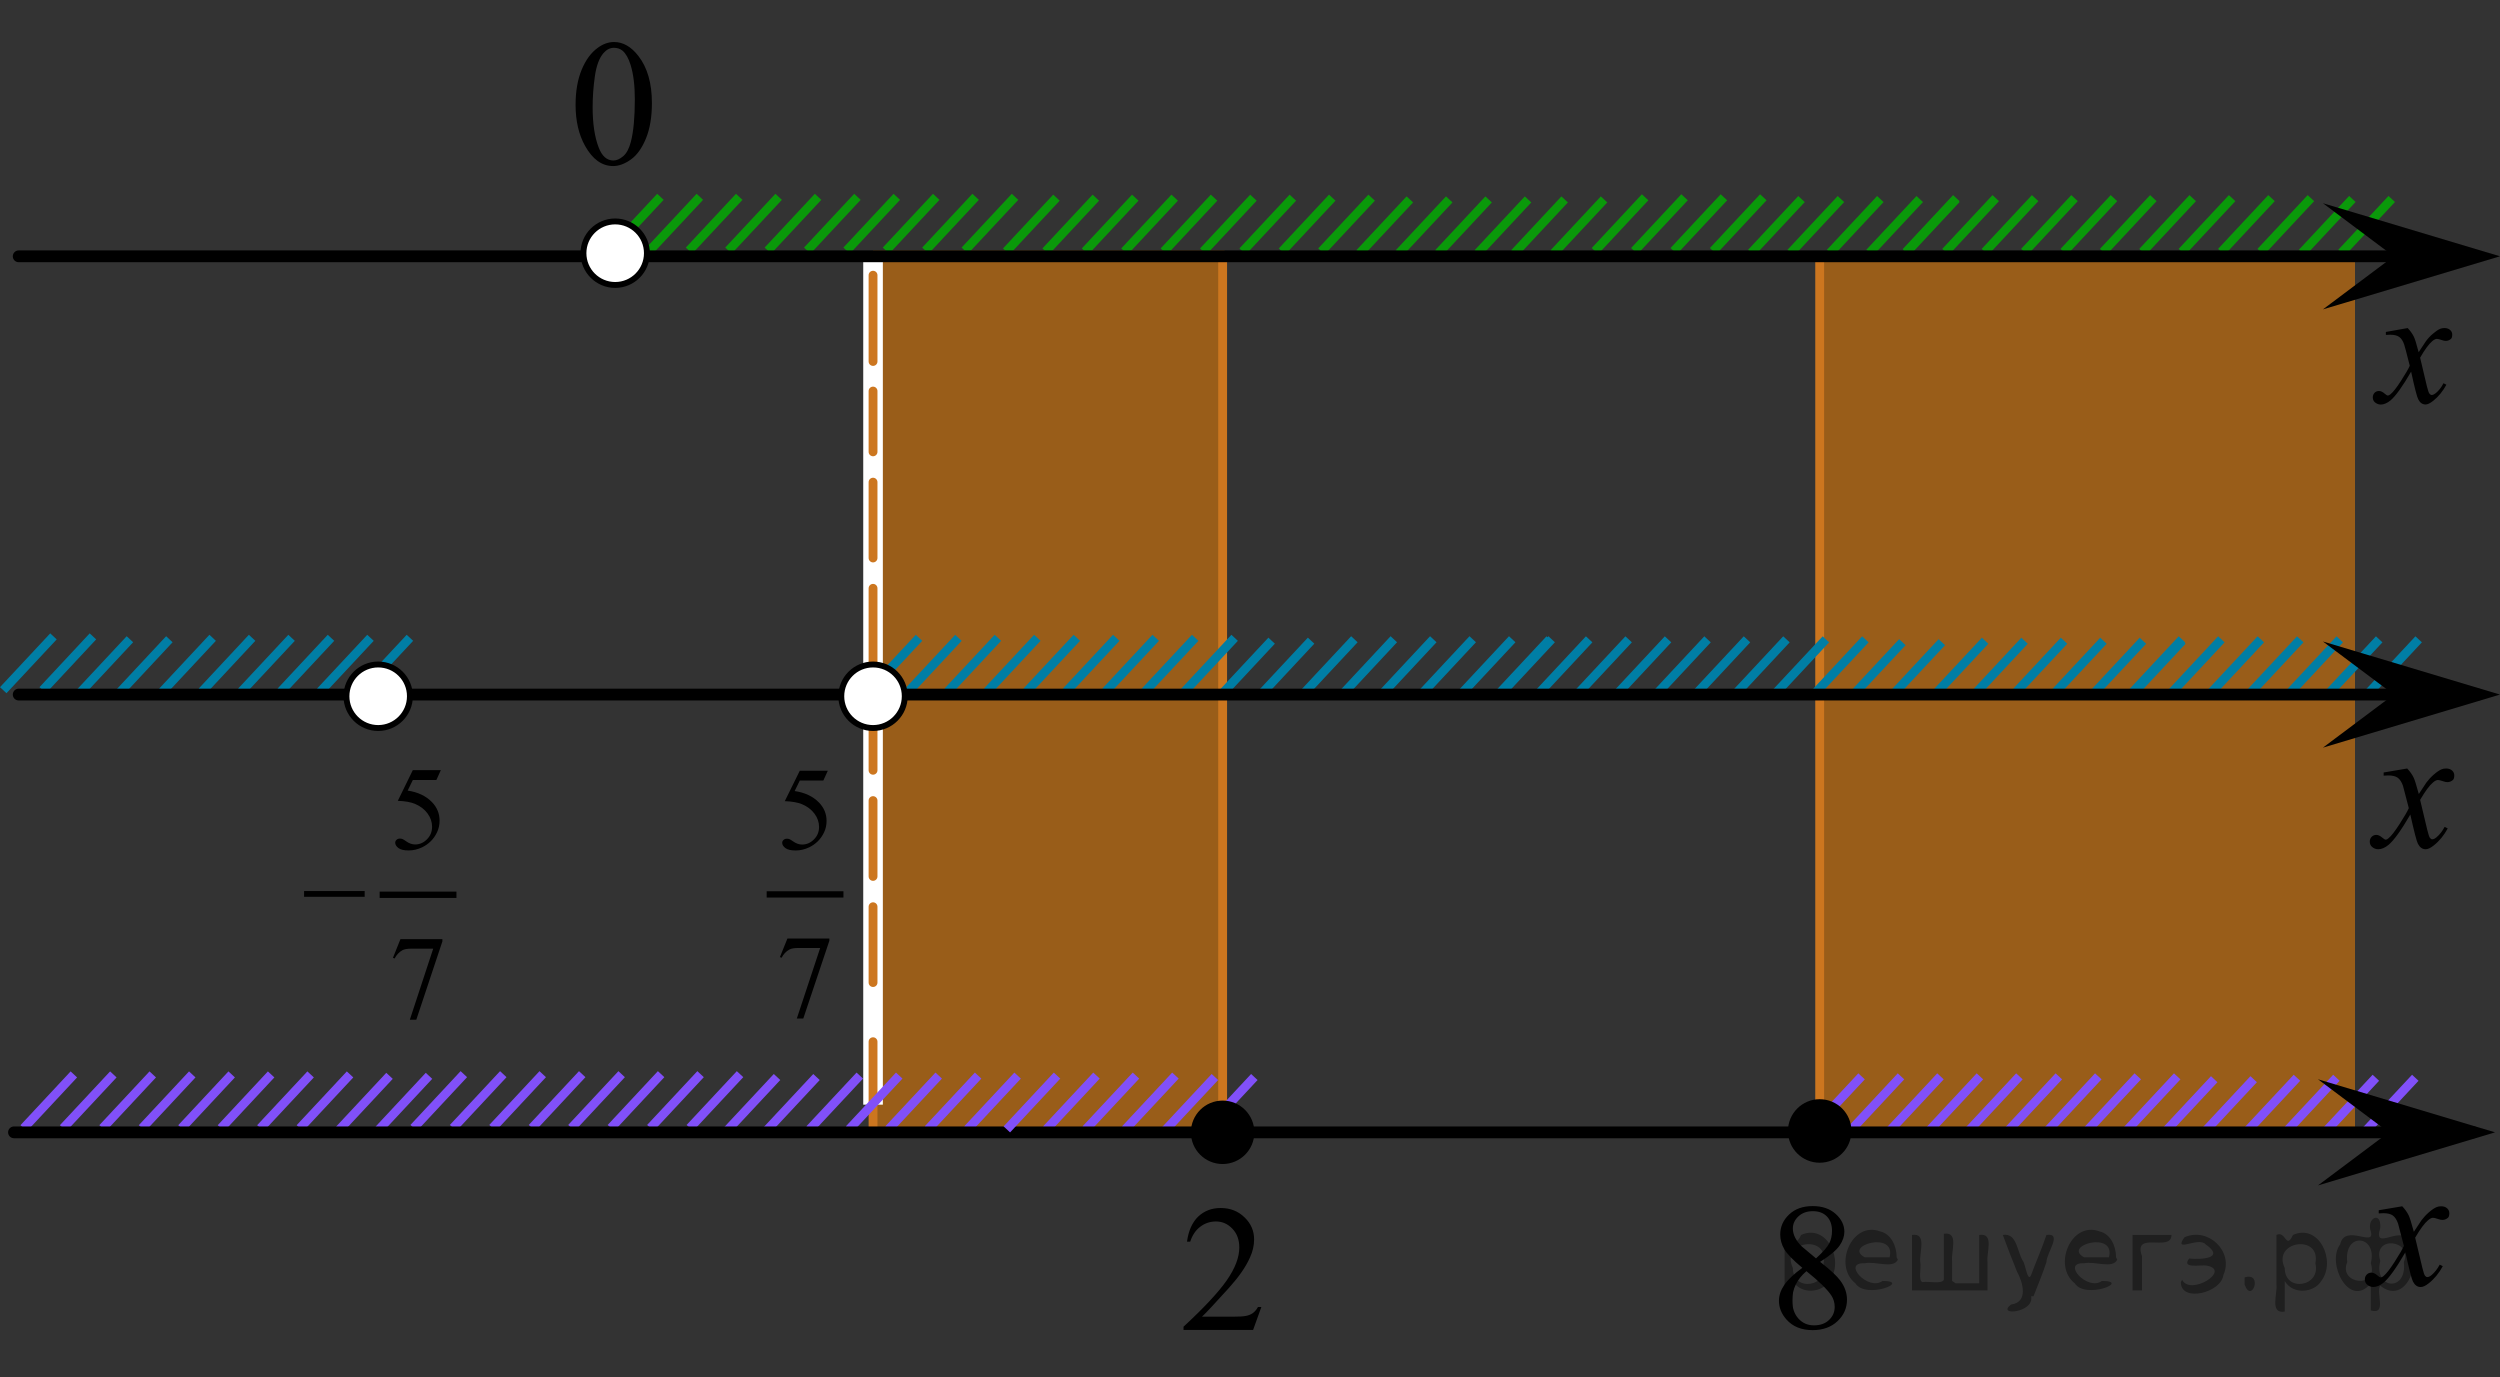 <?xml version="1.0" encoding="utf-8"?>
<!-- Generator: Adobe Illustrator 27.2.0, SVG Export Plug-In . SVG Version: 6.00 Build 0)  -->
<svg version="1.1" id="Слой_1" xmlns="http://www.w3.org/2000/svg" xmlns:xlink="http://www.w3.org/1999/xlink" x="0px" y="0px"
	 width="211.952px" height="116.767px" viewBox="0 0 211.952 116.767" enable-background="new 0 0 211.952 116.767"
	 xml:space="preserve">
<rect x="0" y="0" width="211.952" height="116.767" fill="#333333" stroke="none"/>
<line fill="none" stroke="#8150F9" stroke-width="0.75" stroke-miterlimit="10" x1="36.37" y1="91.21" x2="32.114" y2="95.773"/>
<line fill="none" stroke="#8150F9" stroke-width="0.75" stroke-miterlimit="10" x1="33.024" y1="91.21" x2="28.766" y2="95.773"/>
<line fill="none" stroke="#8150F9" stroke-width="0.75" stroke-miterlimit="10" x1="29.679" y1="91.089" x2="25.424" y2="95.651"/>
<line fill="none" stroke="#8150F9" stroke-width="0.75" stroke-miterlimit="10" x1="26.334" y1="91.089" x2="22.076" y2="95.651"/>
<line fill="none" stroke="#8150F9" stroke-width="0.75" stroke-miterlimit="10" x1="22.988" y1="91.089" x2="18.733" y2="95.651"/>
<line fill="none" stroke="#8150F9" stroke-width="0.75" stroke-miterlimit="10" x1="12.951" y1="91.089" x2="8.695" y2="95.65"/>
<line fill="none" stroke="#8150F9" stroke-width="0.75" stroke-miterlimit="10" x1="9.609" y1="91.089" x2="5.352" y2="95.65"/>
<line fill="none" stroke="#8150F9" stroke-width="0.75" stroke-miterlimit="10" x1="6.262" y1="91.089" x2="2.009" y2="95.65"/>
<line fill="none" stroke="#8150F9" stroke-width="0.75" stroke-miterlimit="10" x1="16.3" y1="91.089" x2="12.043" y2="95.65"/>
<line fill="none" stroke="#8150F9" stroke-width="0.75" stroke-miterlimit="10" x1="19.642" y1="91.089" x2="15.386" y2="95.651"/>
<line fill="none" stroke="#0A990A" stroke-width="0.75" stroke-miterlimit="10" x1="199.435" y1="16.869" x2="195.177" y2="21.428"/>
<line fill="none" stroke="#0A990A" stroke-width="0.75" stroke-miterlimit="10" x1="202.774" y1="16.869" x2="198.519" y2="21.428"/>
<line fill="none" stroke="#0A990A" stroke-width="0.75" stroke-miterlimit="10" x1="169.2" y1="16.798" x2="164.942" y2="21.357"/>
<line fill="none" stroke="#0A990A" stroke-width="0.75" stroke-miterlimit="10" x1="165.858" y1="16.797" x2="161.605" y2="21.357"/>
<line fill="none" stroke="#0A990A" stroke-width="0.75" stroke-miterlimit="10" x1="172.54" y1="16.798" x2="168.284" y2="21.357"/>
<line fill="none" stroke="#0A990A" stroke-width="0.75" stroke-miterlimit="10" x1="175.881" y1="16.798" x2="171.625" y2="21.357"/>
<line fill="none" stroke="#0A990A" stroke-width="0.75" stroke-miterlimit="10" x1="185.899" y1="16.798" x2="181.645" y2="21.357"/>
<line fill="none" stroke="#0A990A" stroke-width="0.75" stroke-miterlimit="10" x1="182.562" y1="16.797" x2="178.307" y2="21.357"/>
<line fill="none" stroke="#0A990A" stroke-width="0.75" stroke-miterlimit="10" x1="179.223" y1="16.798" x2="174.967" y2="21.357"/>
<line fill="none" stroke="#0A990A" stroke-width="0.75" stroke-miterlimit="10" x1="189.241" y1="16.798" x2="184.983" y2="21.357"/>
<line fill="none" stroke="#0A990A" stroke-width="0.75" stroke-miterlimit="10" x1="195.922" y1="16.798" x2="191.665" y2="21.357"/>
<line fill="none" stroke="#0A990A" stroke-width="0.75" stroke-miterlimit="10" x1="192.581" y1="16.798" x2="188.325" y2="21.357"/>
<polygon opacity="0.5" fill="#FF8800" enable-background="new    " points="154.55,96.134 199.658,96.134 199.658,21.38 
	154.55,21.38 "/>
<polygon opacity="0.5" fill="#FF8800" enable-background="new    " points="74.016,96.001 103.819,96.001 103.819,21.247 
	74.016,21.247 "/>
<rect x="73.186" y="21.731" fill="#FFFFFF" width="1.663" height="71.924"/>
<g>
	<g>
		
			<line fill="none" stroke="#CC761F" stroke-width="0.75" stroke-linecap="round" stroke-linejoin="round" x1="74.017" y1="95.63" x2="74.017" y2="88.317"/>
		
			<line fill="none" stroke="#CC761F" stroke-width="0.75" stroke-linecap="round" stroke-linejoin="round" stroke-dasharray="6.428,2.571" x1="74.017" y1="83.302" x2="74.017" y2="33.154"/>
		
			<line fill="none" stroke="#CC761F" stroke-width="0.75" stroke-linecap="round" stroke-linejoin="round" x1="74.017" y1="30.646" x2="74.017" y2="23.333"/>
	</g>
</g>
<line fill="none" stroke="#CC761F" stroke-width="0.75" stroke-miterlimit="8" x1="103.656" y1="21.731" x2="103.656" y2="96.001"/>
<line fill="none" stroke="#0A990A" stroke-width="0.75" stroke-miterlimit="10" x1="165.86" y1="16.875" x2="161.605" y2="21.434"/>
<line fill="none" stroke="#8150F9" stroke-width="0.75" stroke-miterlimit="10" x1="106.344" y1="91.31" x2="102.088" y2="95.872"/>
<line fill="none" stroke="#8150F9" stroke-width="0.75" stroke-miterlimit="10" x1="102.999" y1="91.31" x2="98.741" y2="95.872"/>
<line fill="none" stroke="#0A990A" stroke-width="0.75" stroke-miterlimit="10" x1="152.735" y1="16.875" x2="148.478" y2="21.434"/>
<line fill="none" stroke="#0A990A" stroke-width="0.75" stroke-miterlimit="10" x1="156.076" y1="16.875" x2="151.819" y2="21.434"/>
<line fill="none" stroke="#0A990A" stroke-width="0.75" stroke-miterlimit="10" x1="159.416" y1="16.875" x2="155.16" y2="21.434"/>
<line fill="none" stroke="#8150F9" stroke-width="0.75" stroke-miterlimit="10" x1="99.654" y1="91.189" x2="95.398" y2="95.751"/>
<line fill="none" stroke="#8150F9" stroke-width="0.75" stroke-miterlimit="10" x1="96.308" y1="91.189" x2="92.05" y2="95.751"/>
<line fill="none" stroke="#8150F9" stroke-width="0.75" stroke-miterlimit="10" x1="92.962" y1="91.189" x2="88.708" y2="95.751"/>
<line fill="none" stroke="#8150F9" stroke-width="0.75" stroke-miterlimit="10" x1="72.893" y1="91.189" x2="68.634" y2="95.75"/>
<line fill="none" stroke="#8150F9" stroke-width="0.75" stroke-miterlimit="10" x1="82.925" y1="91.189" x2="78.669" y2="95.75"/>
<line fill="none" stroke="#8150F9" stroke-width="0.75" stroke-miterlimit="10" x1="79.584" y1="91.189" x2="75.327" y2="95.75"/>
<line fill="none" stroke="#8150F9" stroke-width="0.75" stroke-miterlimit="10" x1="76.237" y1="91.189" x2="71.983" y2="95.75"/>
<line fill="none" stroke="#8150F9" stroke-width="0.75" stroke-miterlimit="10" x1="86.274" y1="91.189" x2="82.017" y2="95.75"/>
<line fill="none" stroke="#8150F9" stroke-width="0.75" stroke-miterlimit="10" x1="46.013" y1="91.068" x2="41.757" y2="95.63"/>
<line fill="none" stroke="#8150F9" stroke-width="0.75" stroke-miterlimit="10" x1="42.67" y1="91.068" x2="38.414" y2="95.63"/>
<line fill="none" stroke="#8150F9" stroke-width="0.75" stroke-miterlimit="10" x1="39.324" y1="91.068" x2="35.07" y2="95.63"/>
<line fill="none" stroke="#8150F9" stroke-width="0.75" stroke-miterlimit="10" x1="49.361" y1="91.068" x2="45.105" y2="95.63"/>
<line fill="none" stroke="#8150F9" stroke-width="0.75" stroke-miterlimit="10" x1="52.705" y1="91.068" x2="48.449" y2="95.63"/>
<line fill="none" stroke="#8150F9" stroke-width="0.75" stroke-miterlimit="10" x1="62.742" y1="91.068" x2="58.486" y2="95.63"/>
<line fill="none" stroke="#8150F9" stroke-width="0.75" stroke-miterlimit="10" x1="59.396" y1="91.068" x2="55.138" y2="95.63"/>
<line fill="none" stroke="#8150F9" stroke-width="0.75" stroke-miterlimit="10" x1="56.05" y1="91.068" x2="51.795" y2="95.63"/>
<line fill="none" stroke="#8150F9" stroke-width="0.75" stroke-miterlimit="10" x1="69.223" y1="91.31" x2="64.967" y2="95.872"/>
<line fill="none" stroke="#8150F9" stroke-width="0.75" stroke-miterlimit="10" x1="65.877" y1="91.31" x2="61.62" y2="95.872"/>
<line fill="none" stroke="#0A990A" stroke-width="0.75" stroke-miterlimit="10" x1="162.758" y1="16.875" x2="158.502" y2="21.434"/>
<line fill="none" stroke="#0A990A" stroke-width="0.75" stroke-miterlimit="10" x1="139.475" y1="16.726" x2="135.221" y2="21.285"/>
<line fill="none" stroke="#0A990A" stroke-width="0.75" stroke-miterlimit="10" x1="142.816" y1="16.726" x2="138.559" y2="21.285"/>
<line fill="none" stroke="#0A990A" stroke-width="0.75" stroke-miterlimit="10" x1="149.496" y1="16.726" x2="145.24" y2="21.285"/>
<line fill="none" stroke="#0A990A" stroke-width="0.75" stroke-miterlimit="10" x1="146.156" y1="16.726" x2="141.9" y2="21.285"/>
<line fill="none" stroke="#CC761F" stroke-width="0.75" stroke-miterlimit="8" x1="154.275" y1="21.731" x2="154.275" y2="95.064"/>
<line fill="none" stroke="#0A990A" stroke-width="0.75" stroke-miterlimit="10" x1="132.652" y1="16.907" x2="128.397" y2="21.466"/>
<line fill="none" stroke="#0A990A" stroke-width="0.75" stroke-miterlimit="10" x1="135.993" y1="16.907" x2="131.736" y2="21.466"/>
<line fill="none" stroke="#0A990A" stroke-width="0.75" stroke-miterlimit="10" x1="119.527" y1="16.907" x2="115.27" y2="21.466"/>
<line fill="none" stroke="#0A990A" stroke-width="0.75" stroke-miterlimit="10" x1="122.868" y1="16.907" x2="118.611" y2="21.466"/>
<line fill="none" stroke="#0A990A" stroke-width="0.75" stroke-miterlimit="10" x1="126.208" y1="16.907" x2="121.952" y2="21.466"/>
<line fill="none" stroke="#0A990A" stroke-width="0.75" stroke-miterlimit="10" x1="129.551" y1="16.907" x2="125.294" y2="21.466"/>
<line fill="none" stroke="#0A990A" stroke-width="0.75" stroke-miterlimit="10" x1="89.567" y1="16.759" x2="85.31" y2="21.318"/>
<line fill="none" stroke="#0A990A" stroke-width="0.75" stroke-miterlimit="10" x1="92.907" y1="16.759" x2="88.651" y2="21.318"/>
<line fill="none" stroke="#0A990A" stroke-width="0.75" stroke-miterlimit="10" x1="96.248" y1="16.759" x2="91.991" y2="21.318"/>
<line fill="none" stroke="#0A990A" stroke-width="0.75" stroke-miterlimit="10" x1="106.267" y1="16.759" x2="102.013" y2="21.318"/>
<line fill="none" stroke="#0A990A" stroke-width="0.75" stroke-miterlimit="10" x1="102.929" y1="16.758" x2="98.674" y2="21.318"/>
<line fill="none" stroke="#0A990A" stroke-width="0.75" stroke-miterlimit="10" x1="99.59" y1="16.759" x2="95.334" y2="21.318"/>
<line fill="none" stroke="#0A990A" stroke-width="0.75" stroke-miterlimit="10" x1="109.608" y1="16.759" x2="105.351" y2="21.318"/>
<line fill="none" stroke="#0A990A" stroke-width="0.75" stroke-miterlimit="10" x1="116.289" y1="16.759" x2="112.032" y2="21.318"/>
<line fill="none" stroke="#0A990A" stroke-width="0.75" stroke-miterlimit="10" x1="112.948" y1="16.759" x2="108.692" y2="21.318"/>
<line fill="none" stroke="#0A990A" stroke-width="0.75" stroke-miterlimit="10" x1="59.333" y1="16.688" x2="55.075" y2="21.247"/>
<line fill="none" stroke="#0A990A" stroke-width="0.75" stroke-miterlimit="10" x1="55.991" y1="16.687" x2="51.737" y2="21.247"/>
<line fill="none" stroke="#0A990A" stroke-width="0.75" stroke-miterlimit="10" x1="62.673" y1="16.688" x2="58.417" y2="21.247"/>
<line fill="none" stroke="#0A990A" stroke-width="0.75" stroke-miterlimit="10" x1="66.014" y1="16.688" x2="61.758" y2="21.247"/>
<line fill="none" stroke="#0A990A" stroke-width="0.75" stroke-miterlimit="10" x1="76.032" y1="16.688" x2="71.777" y2="21.247"/>
<line fill="none" stroke="#0A990A" stroke-width="0.75" stroke-miterlimit="10" x1="72.695" y1="16.687" x2="68.439" y2="21.247"/>
<line fill="none" stroke="#0A990A" stroke-width="0.75" stroke-miterlimit="10" x1="69.356" y1="16.688" x2="65.1" y2="21.247"/>
<line fill="none" stroke="#0A990A" stroke-width="0.75" stroke-miterlimit="10" x1="79.374" y1="16.688" x2="75.116" y2="21.247"/>
<line fill="none" stroke="#0A990A" stroke-width="0.75" stroke-miterlimit="10" x1="86.055" y1="16.688" x2="81.798" y2="21.247"/>
<line fill="none" stroke="#0A990A" stroke-width="0.75" stroke-miterlimit="10" x1="82.714" y1="16.688" x2="78.458" y2="21.247"/>
<line fill="none" stroke="#007EA5" stroke-width="0.75" stroke-miterlimit="10" x1="18.029" y1="54.074" x2="13.77" y2="58.635"/>
<line fill="none" stroke="#007EA5" stroke-width="0.75" stroke-miterlimit="10" x1="28.061" y1="54.074" x2="23.805" y2="58.635"/>
<line fill="none" stroke="#007EA5" stroke-width="0.75" stroke-miterlimit="10" x1="24.72" y1="54.074" x2="20.463" y2="58.635"/>
<line fill="none" stroke="#007EA5" stroke-width="0.75" stroke-miterlimit="10" x1="21.373" y1="54.074" x2="17.119" y2="58.635"/>
<line fill="none" stroke="#007EA5" stroke-width="0.75" stroke-miterlimit="10" x1="31.41" y1="54.074" x2="27.153" y2="58.635"/>
<line fill="none" stroke="#007EA5" stroke-width="0.75" stroke-miterlimit="10" x1="7.878" y1="53.952" x2="3.622" y2="58.515"/>
<line fill="none" stroke="#007EA5" stroke-width="0.75" stroke-miterlimit="10" x1="4.532" y1="53.952" x2="0.274" y2="58.515"/>
<line fill="none" stroke="#007EA5" stroke-width="0.75" stroke-miterlimit="10" x1="34.754" y1="54.074" x2="30.498" y2="58.635"/>
<line fill="none" stroke="#007EA5" stroke-width="0.75" stroke-miterlimit="10" x1="77.913" y1="54.074" x2="73.655" y2="58.636"/>
<line fill="none" stroke="#007EA5" stroke-width="0.75" stroke-miterlimit="10" x1="114.826" y1="54.195" x2="110.567" y2="58.756"/>
<line fill="none" stroke="#007EA5" stroke-width="0.75" stroke-miterlimit="10" x1="124.858" y1="54.195" x2="120.602" y2="58.756"/>
<line fill="none" stroke="#007EA5" stroke-width="0.75" stroke-miterlimit="10" x1="121.516" y1="54.195" x2="117.259" y2="58.756"/>
<line fill="none" stroke="#007EA5" stroke-width="0.75" stroke-miterlimit="10" x1="118.169" y1="54.195" x2="113.916" y2="58.756"/>
<line fill="none" stroke="#007EA5" stroke-width="0.75" stroke-miterlimit="10" x1="128.207" y1="54.195" x2="123.95" y2="58.756"/>
<line fill="none" stroke="#007EA5" stroke-width="0.75" stroke-miterlimit="10" x1="87.946" y1="54.074" x2="83.69" y2="58.636"/>
<line fill="none" stroke="#007EA5" stroke-width="0.75" stroke-miterlimit="10" x1="84.603" y1="54.074" x2="80.346" y2="58.636"/>
<line fill="none" stroke="#007EA5" stroke-width="0.75" stroke-miterlimit="10" x1="185.024" y1="54.323" x2="180.768" y2="58.885"/>
<line fill="none" stroke="#007EA5" stroke-width="0.75" stroke-miterlimit="10" x1="81.256" y1="54.074" x2="77.002" y2="58.636"/>
<line fill="none" stroke="#007EA5" stroke-width="0.75" stroke-miterlimit="10" x1="131.386" y1="54.202" x2="127.129" y2="58.764"/>
<line fill="none" stroke="#007EA5" stroke-width="0.75" stroke-miterlimit="10" x1="168.299" y1="54.323" x2="164.041" y2="58.885"/>
<line fill="none" stroke="#007EA5" stroke-width="0.75" stroke-miterlimit="10" x1="178.332" y1="54.323" x2="174.076" y2="58.885"/>
<line fill="none" stroke="#007EA5" stroke-width="0.75" stroke-miterlimit="10" x1="174.99" y1="54.323" x2="170.733" y2="58.885"/>
<line fill="none" stroke="#007EA5" stroke-width="0.75" stroke-miterlimit="10" x1="171.643" y1="54.323" x2="167.389" y2="58.885"/>
<line fill="none" stroke="#007EA5" stroke-width="0.75" stroke-miterlimit="10" x1="181.68" y1="54.323" x2="177.423" y2="58.885"/>
<line fill="none" stroke="#007EA5" stroke-width="0.75" stroke-miterlimit="10" x1="141.419" y1="54.202" x2="137.164" y2="58.764"/>
<line fill="none" stroke="#007EA5" stroke-width="0.75" stroke-miterlimit="10" x1="138.077" y1="54.202" x2="133.82" y2="58.764"/>
<line fill="none" stroke="#007EA5" stroke-width="0.75" stroke-miterlimit="10" x1="134.73" y1="54.202" x2="130.476" y2="58.764"/>
<line fill="none" stroke="#007EA5" stroke-width="0.75" stroke-miterlimit="10" x1="144.767" y1="54.202" x2="140.511" y2="58.764"/>
<line fill="none" stroke="#007EA5" stroke-width="0.75" stroke-miterlimit="10" x1="148.111" y1="54.202" x2="143.855" y2="58.764"/>
<line fill="none" stroke="#007EA5" stroke-width="0.75" stroke-miterlimit="10" x1="158.148" y1="54.202" x2="153.892" y2="58.764"/>
<line fill="none" stroke="#007EA5" stroke-width="0.75" stroke-miterlimit="10" x1="154.802" y1="54.202" x2="150.544" y2="58.764"/>
<line fill="none" stroke="#007EA5" stroke-width="0.75" stroke-miterlimit="10" x1="151.457" y1="54.202" x2="147.202" y2="58.764"/>
<line fill="none" stroke="#007EA5" stroke-width="0.75" stroke-miterlimit="10" x1="164.63" y1="54.444" x2="160.374" y2="59.007"/>
<line fill="none" stroke="#007EA5" stroke-width="0.75" stroke-miterlimit="10" x1="161.284" y1="54.444" x2="157.026" y2="59.007"/>
<line fill="none" stroke="#007EA5" stroke-width="0.75" stroke-miterlimit="10" x1="91.293" y1="54.074" x2="87.038" y2="58.636"/>
<line fill="none" stroke="#007EA5" stroke-width="0.75" stroke-miterlimit="10" x1="94.637" y1="54.074" x2="90.381" y2="58.636"/>
<line fill="none" stroke="#007EA5" stroke-width="0.75" stroke-miterlimit="10" x1="184.986" y1="54.202" x2="180.728" y2="58.764"/>
<line fill="none" stroke="#007EA5" stroke-width="0.75" stroke-miterlimit="10" x1="195.019" y1="54.202" x2="190.763" y2="58.764"/>
<line fill="none" stroke="#007EA5" stroke-width="0.75" stroke-miterlimit="10" x1="191.676" y1="54.202" x2="187.419" y2="58.764"/>
<line fill="none" stroke="#007EA5" stroke-width="0.75" stroke-miterlimit="10" x1="188.33" y1="54.202" x2="184.076" y2="58.764"/>
<line fill="none" stroke="#007EA5" stroke-width="0.75" stroke-miterlimit="10" x1="198.367" y1="54.202" x2="194.111" y2="58.764"/>
<line fill="none" stroke="#007EA5" stroke-width="0.75" stroke-miterlimit="10" x1="201.71" y1="54.202" x2="197.455" y2="58.764"/>
<line fill="none" stroke="#007EA5" stroke-width="0.75" stroke-miterlimit="10" x1="205.056" y1="54.202" x2="200.801" y2="58.764"/>
<line fill="none" stroke="#007EA5" stroke-width="0.75" stroke-miterlimit="10" x1="104.674" y1="54.074" x2="100.418" y2="58.636"/>
<line fill="none" stroke="#007EA5" stroke-width="0.75" stroke-miterlimit="10" x1="101.329" y1="54.074" x2="97.071" y2="58.636"/>
<line fill="none" stroke="#007EA5" stroke-width="0.75" stroke-miterlimit="10" x1="131.55" y1="54.195" x2="127.294" y2="58.756"/>
<line fill="none" stroke="#007EA5" stroke-width="0.75" stroke-miterlimit="10" x1="97.983" y1="54.074" x2="93.728" y2="58.636"/>
<line fill="none" stroke="#007EA5" stroke-width="0.75" stroke-miterlimit="10" x1="111.156" y1="54.316" x2="106.9" y2="58.878"/>
<line fill="none" stroke="#007EA5" stroke-width="0.75" stroke-miterlimit="10" x1="107.81" y1="54.316" x2="103.552" y2="58.878"/>
<line fill="none" stroke="#007EA5" stroke-width="0.75" stroke-miterlimit="10" x1="14.359" y1="54.195" x2="10.103" y2="58.757"/>
<line fill="none" stroke="#007EA5" stroke-width="0.75" stroke-miterlimit="10" x1="11.014" y1="54.195" x2="6.756" y2="58.757"/>
<line fill="none" stroke="#000000" stroke-linecap="round" stroke-linejoin="round" stroke-miterlimit="8" x1="1.585" y1="58.886" x2="210.096" y2="58.886"/>
<line fill="none" stroke="#000000" stroke-linecap="round" stroke-linejoin="round" stroke-miterlimit="8" x1="1.585" y1="21.73" x2="208.681" y2="21.73"/>
<g>
	<g>
		<g>
			<g>
				<g>
					<g>
						<g>
							<g>
								<g>
									<g>
										<g>
											<g>
												<g>
													<g>
														<g>
															<g>
																<g>
																	<defs>
																		<rect id="SVGID_1_" x="198.589" y="25.028" width="11.713" height="13.001"/>
																	</defs>
																	<clipPath id="SVGID_00000090267346737457712160000005088171626216253881_">
																		<use xlink:href="#SVGID_1_"  overflow="visible"/>
																	</clipPath>
																	<g clip-path="url(#SVGID_00000090267346737457712160000005088171626216253881_)">
																		<path d="M204.125,27.813c0.23,0.242,0.397,0.482,0.521,0.729c0.084,0.166,0.224,0.604,0.41,1.317
																			l0.609-0.922c0.162-0.227,0.356-0.438,0.6-0.643c0.229-0.199,0.438-0.34,0.609-0.414
																			c0.108-0.047,0.231-0.068,0.369-0.068c0.198,0,0.356,0.056,0.479,0.162
																			c0.118,0.104,0.18,0.234,0.18,0.392c0,0.178-0.032,0.299-0.104,0.362
																			c-0.131,0.113-0.272,0.174-0.44,0.174c-0.104,0-0.202-0.021-0.314-0.063
																			c-0.223-0.073-0.361-0.11-0.438-0.11c-0.108,0-0.243,0.063-0.397,0.194
																			c-0.285,0.242-0.635,0.709-1.029,1.4l0.568,2.4c0.088,0.367,0.164,0.588,0.23,0.66
																			c0.062,0.069,0.119,0.104,0.185,0.104c0.103,0,0.213-0.054,0.348-0.159
																			c0.256-0.213,0.478-0.492,0.65-0.838l0.246,0.127c-0.296,0.549-0.668,1.004-1.117,1.365
																			c-0.258,0.205-0.477,0.311-0.645,0.311c-0.268,0-0.475-0.146-0.623-0.438
																			c-0.104-0.185-0.305-0.963-0.605-2.346c-0.729,1.262-1.312,2.071-1.748,2.438
																			c-0.281,0.229-0.562,0.352-0.82,0.352c-0.189,0-0.354-0.066-0.514-0.201
																			c-0.109-0.103-0.168-0.238-0.168-0.412c0-0.151,0.055-0.28,0.152-0.387
																			c0.104-0.104,0.23-0.15,0.377-0.15c0.146,0,0.312,0.074,0.479,0.226
																			c0.117,0.104,0.215,0.16,0.275,0.16s0.127-0.037,0.218-0.111c0.222-0.176,0.521-0.559,0.896-1.146
																			c0.382-0.586,0.625-1.01,0.738-1.27c-0.289-1.131-0.439-1.73-0.473-1.795
																			c-0.103-0.307-0.243-0.521-0.42-0.646c-0.172-0.125-0.426-0.188-0.763-0.188
																			c-0.104,0-0.23,0.004-0.37,0.016v-0.252L204.125,27.813z"/>
																	</g>
																</g>
															</g>
														</g>
													</g>
												</g>
											</g>
										</g>
									</g>
								</g>
							</g>
						</g>
					</g>
				</g>
			</g>
		</g>
	</g>
</g>
<g>
	<g>
		<g>
			<g>
				<g>
					<g>
						<g>
							<g>
								<g>
									<g>
										<g>
											<defs>
												
													<rect id="SVGID_00000113348500759639456240000012777938640956169114_" x="198.265" y="62.214" width="12.359" height="13.73"/>
											</defs>
											<clipPath id="SVGID_00000040572078545892129940000014836216095461520278_">
												<use xlink:href="#SVGID_00000113348500759639456240000012777938640956169114_"  overflow="visible"/>
											</clipPath>
											<g clip-path="url(#SVGID_00000040572078545892129940000014836216095461520278_)">
												<path d="M204.084,65.153c0.24,0.256,0.422,0.514,0.545,0.77c0.092,0.181,0.232,0.645,0.439,1.395
													l0.645-0.977c0.174-0.232,0.383-0.461,0.629-0.676c0.244-0.215,0.461-0.355,0.646-0.438
													c0.117-0.05,0.248-0.074,0.391-0.074c0.215,0,0.383,0.059,0.508,0.17
													c0.125,0.113,0.188,0.252,0.188,0.414c0,0.188-0.037,0.312-0.108,0.385
													c-0.14,0.123-0.296,0.188-0.476,0.188c-0.103,0-0.213-0.021-0.332-0.065
													c-0.229-0.078-0.385-0.117-0.465-0.117c-0.117,0-0.259,0.066-0.42,0.207
													c-0.309,0.256-0.668,0.75-1.095,1.478l0.604,2.537c0.094,0.39,0.172,0.619,0.235,0.695
													c0.062,0.076,0.128,0.111,0.188,0.111c0.104,0,0.227-0.057,0.361-0.17
													c0.27-0.228,0.5-0.521,0.69-0.885l0.262,0.133c-0.314,0.58-0.703,1.062-1.187,1.445
													c-0.27,0.217-0.498,0.32-0.685,0.32c-0.275,0-0.494-0.15-0.656-0.465
													c-0.104-0.188-0.317-1.02-0.644-2.478c-0.77,1.332-1.386,2.188-1.849,2.573
													C202.198,71.877,201.907,72,201.627,72c-0.192,0-0.377-0.07-0.538-0.213
													c-0.115-0.107-0.179-0.254-0.179-0.439c0-0.16,0.058-0.297,0.162-0.404
													c0.105-0.105,0.242-0.161,0.397-0.161c0.155,0,0.323,0.079,0.504,0.233
													c0.127,0.111,0.227,0.172,0.295,0.172c0.06,0,0.137-0.039,0.229-0.117
													c0.231-0.188,0.545-0.59,0.943-1.211c0.396-0.618,0.658-1.065,0.781-1.344
													c-0.31-1.193-0.474-1.824-0.494-1.895c-0.111-0.317-0.262-0.548-0.441-0.681
													c-0.184-0.133-0.449-0.198-0.805-0.198c-0.113,0-0.242,0.006-0.393,0.019v-0.269L204.084,65.153z"/>
											</g>
										</g>
									</g>
								</g>
							</g>
						</g>
					</g>
				</g>
			</g>
		</g>
	</g>
</g>
<line fill="none" stroke="#8150F9" stroke-width="0.75" stroke-miterlimit="10" x1="157.825" y1="91.253" x2="153.567" y2="95.815"/>
<line fill="none" stroke="#8150F9" stroke-width="0.75" stroke-miterlimit="10" x1="194.738" y1="91.374" x2="190.479" y2="95.935"/>
<line fill="none" stroke="#8150F9" stroke-width="0.75" stroke-miterlimit="10" x1="204.77" y1="91.374" x2="200.514" y2="95.935"/>
<line fill="none" stroke="#8150F9" stroke-width="0.75" stroke-miterlimit="10" x1="201.428" y1="91.374" x2="197.171" y2="95.935"/>
<line fill="none" stroke="#8150F9" stroke-width="0.75" stroke-miterlimit="10" x1="198.082" y1="91.374" x2="193.828" y2="95.935"/>
<line fill="none" stroke="#8150F9" stroke-width="0.75" stroke-miterlimit="10" x1="167.858" y1="91.253" x2="163.602" y2="95.815"/>
<line fill="none" stroke="#8150F9" stroke-width="0.75" stroke-miterlimit="10" x1="164.515" y1="91.253" x2="160.258" y2="95.815"/>
<line fill="none" stroke="#8150F9" stroke-width="0.75" stroke-miterlimit="10" x1="161.168" y1="91.253" x2="156.915" y2="95.815"/>
<line fill="none" stroke="#8150F9" stroke-width="0.75" stroke-miterlimit="10" x1="171.206" y1="91.253" x2="166.95" y2="95.815"/>
<line fill="none" stroke="#8150F9" stroke-width="0.75" stroke-miterlimit="10" x1="174.549" y1="91.253" x2="170.293" y2="95.815"/>
<line fill="none" stroke="#8150F9" stroke-width="0.75" stroke-miterlimit="10" x1="184.586" y1="91.253" x2="180.331" y2="95.815"/>
<line fill="none" stroke="#8150F9" stroke-width="0.75" stroke-miterlimit="10" x1="181.241" y1="91.253" x2="176.983" y2="95.815"/>
<line fill="none" stroke="#8150F9" stroke-width="0.75" stroke-miterlimit="10" x1="177.895" y1="91.253" x2="173.64" y2="95.815"/>
<line fill="none" stroke="#8150F9" stroke-width="0.75" stroke-miterlimit="10" x1="191.068" y1="91.495" x2="186.812" y2="96.058"/>
<line fill="none" stroke="#8150F9" stroke-width="0.75" stroke-miterlimit="10" x1="187.722" y1="91.495" x2="183.464" y2="96.058"/>
<polygon points="202.946,21.729 196.939,17.229 211.952,21.729 196.939,26.23 "/>
<polygon points="202.946,58.886 196.939,54.386 211.952,58.886 196.939,63.386 "/>
<path d="M103.653,93.308c-1.48,0-2.688,1.205-2.688,2.691c0,1.484,1.204,2.688,2.688,2.688
	c1.485,0,2.692-1.201,2.692-2.688C106.346,94.515,105.139,93.308,103.653,93.308L103.653,93.308z"/>
<g>
	<g>
		<g>
			<g>
				<g>
					<g>
						<g>
							<g>
								<g>
									<g>
										<g>
											<defs>
												
													<rect id="SVGID_00000178906904382781170380000014918069882821774246_" x="197.845" y="99.329" width="12.359" height="13.73"/>
											</defs>
											<clipPath id="SVGID_00000132800334211746958620000015452941084389826976_">
												<use xlink:href="#SVGID_00000178906904382781170380000014918069882821774246_"  overflow="visible"/>
											</clipPath>
											<g clip-path="url(#SVGID_00000132800334211746958620000015452941084389826976_)">
												<path d="M203.664,102.269c0.24,0.256,0.422,0.514,0.545,0.77c0.092,0.181,0.232,0.645,0.439,1.395
													l0.645-0.977c0.174-0.232,0.383-0.461,0.629-0.676c0.244-0.215,0.461-0.355,0.646-0.438
													c0.117-0.05,0.248-0.074,0.391-0.074c0.215,0,0.383,0.059,0.508,0.17
													c0.125,0.113,0.188,0.252,0.188,0.414c0,0.188-0.037,0.312-0.108,0.385
													c-0.14,0.123-0.296,0.188-0.476,0.188c-0.103,0-0.213-0.021-0.332-0.065
													c-0.229-0.078-0.385-0.117-0.465-0.117c-0.117,0-0.259,0.066-0.42,0.207
													c-0.309,0.256-0.668,0.75-1.095,1.478l0.604,2.537c0.094,0.39,0.172,0.619,0.235,0.695
													c0.062,0.076,0.128,0.111,0.188,0.111c0.104,0,0.227-0.057,0.361-0.17
													c0.27-0.228,0.5-0.521,0.69-0.885l0.262,0.133c-0.314,0.58-0.703,1.062-1.187,1.445
													c-0.27,0.217-0.498,0.32-0.685,0.32c-0.275,0-0.494-0.15-0.656-0.465
													c-0.104-0.188-0.317-1.02-0.644-2.478c-0.77,1.332-1.386,2.188-1.849,2.573
													c-0.299,0.244-0.59,0.367-0.869,0.367c-0.192,0-0.377-0.07-0.538-0.213
													c-0.115-0.107-0.179-0.254-0.179-0.439c0-0.16,0.058-0.297,0.162-0.404
													c0.105-0.105,0.242-0.161,0.397-0.161c0.155,0,0.323,0.079,0.504,0.233
													c0.127,0.111,0.227,0.172,0.295,0.172c0.06,0,0.137-0.039,0.229-0.117
													c0.231-0.188,0.545-0.59,0.943-1.211c0.396-0.618,0.658-1.065,0.781-1.344
													c-0.31-1.193-0.474-1.824-0.494-1.895c-0.111-0.317-0.262-0.548-0.441-0.681
													c-0.184-0.133-0.449-0.198-0.805-0.198c-0.113,0-0.242,0.006-0.393,0.019v-0.269L203.664,102.269z"/>
											</g>
										</g>
									</g>
								</g>
							</g>
						</g>
					</g>
				</g>
			</g>
		</g>
	</g>
</g>
<polygon points="202.526,96.001 196.519,91.501 211.532,96.001 196.519,100.501 "/>
<path d="M154.273,93.191c-1.48,0-2.688,1.205-2.688,2.694c0,1.487,1.199,2.692,2.688,2.692
	c1.486,0,2.693-1.203,2.693-2.692C156.969,94.396,155.762,93.191,154.273,93.191L154.273,93.191z"/>
<g>
	<g>
		<g>
			<g>
				<g>
					<g>
						<g>
							<g>
								<g>
									<g>
										<g>
											<g>
												<g>
													<g>
														<g>
															<g>
																<g>
																	<defs>
																		
																			<rect id="SVGID_00000143598032509515515090000012650515756171102606_" x="97.479" y="98.846" width="12.354" height="16.697"/>
																	</defs>
																	<clipPath id="SVGID_00000026851623007194712950000006205519227066224044_">
																		<use xlink:href="#SVGID_00000143598032509515515090000012650515756171102606_"  overflow="visible"/>
																	</clipPath>
																	<g clip-path="url(#SVGID_00000026851623007194712950000006205519227066224044_)">
																		<g enable-background="new    ">
																			<path d="M106.94,110.805l-0.701,1.949H100.34v-0.275c1.732-1.603,2.959-2.916,3.667-3.932
																				c0.708-1.022,1.062-1.945,1.062-2.787c0-0.646-0.191-1.172-0.583-1.586
																				c-0.395-0.412-0.854-0.617-1.395-0.617c-0.492,0-0.938,0.146-1.324,0.44
																				c-0.395,0.291-0.68,0.719-0.861,1.272h-0.271c0.123-0.922,0.438-1.629,0.944-2.123
																				c0.513-0.484,1.147-0.731,1.906-0.731c0.814,0,1.484,0.264,2.027,0.793
																				c0.543,0.519,0.812,1.145,0.812,1.867c0,0.514-0.113,1.02-0.353,1.541
																				c-0.358,0.807-0.954,1.652-1.772,2.562c-1.228,1.355-1.986,2.174-2.295,2.451h2.606
																				c0.53,0,0.902-0.021,1.117-0.065c0.214-0.043,0.404-0.111,0.579-0.234
																				c0.172-0.121,0.318-0.295,0.446-0.521h0.272v-0.002h0.014L106.94,110.805L106.94,110.805z"/>
																		</g>
																	</g>
																</g>
															</g>
														</g>
													</g>
												</g>
											</g>
										</g>
									</g>
								</g>
							</g>
						</g>
					</g>
				</g>
			</g>
		</g>
	</g>
</g>
<line fill="none" stroke="#000000" stroke-linecap="round" stroke-linejoin="round" stroke-miterlimit="8" x1="1.186" y1="96.001" x2="209.697" y2="96.001"/>
<path fill="#FFFFFF" stroke="#000000" stroke-width="0.5" stroke-miterlimit="10" d="M74.016,56.336
	c-1.484,0-2.691,1.204-2.691,2.692c0,1.487,1.203,2.694,2.691,2.694c1.483,0,2.69-1.205,2.69-2.694
	C76.709,57.541,75.504,56.336,74.016,56.336L74.016,56.336z"/>
<path fill="#FFFFFF" stroke="#000000" stroke-width="0.5" stroke-miterlimit="10" d="M32.063,56.336
	c-1.484,0-2.691,1.204-2.691,2.692c0,1.487,1.203,2.694,2.691,2.694c1.483,0,2.69-1.205,2.69-2.694
	C34.756,57.541,33.551,56.336,32.063,56.336L32.063,56.336z"/>
<path fill="#FFFFFF" stroke="#000000" stroke-width="0.5" stroke-miterlimit="10" d="M52.156,18.773
	c-1.484,0-2.691,1.204-2.691,2.692c0,1.487,1.203,2.694,2.691,2.694c1.483,0,2.69-1.205,2.69-2.694
	C54.848,19.978,53.643,18.773,52.156,18.773L52.156,18.773z"/>
<g>
	<g>
		<g>
			<g>
				<g>
					<g>
						<g>
							<g>
								<g>
									<g>
										<g>
											<g>
												<g>
													<g>
														<g>
															<g>
																<g>
																	<g>
																		<g>
																			<g>
																				<defs>
																					
																						<rect id="SVGID_00000000921121501680684480000008424098838032254600_" x="148.098" y="98.687" width="12.355" height="18.08"/>
																				</defs>
																				<clipPath id="SVGID_00000080887270518736772080000014411519569980444568_">
																					<use xlink:href="#SVGID_00000000921121501680684480000008424098838032254600_"  overflow="visible"/>
																				</clipPath>
																				<g clip-path="url(#SVGID_00000080887270518736772080000014411519569980444568_)">
																					<g enable-background="new    ">
																						<path d="M152.803,107.487c-0.792-0.657-1.302-1.185-1.531-1.583s-0.343-0.811-0.343-1.24
																							c0-0.657,0.251-1.224,0.753-1.699c0.501-0.476,1.168-0.713,1.999-0.713
																							c0.807,0,1.456,0.222,1.948,0.664c0.492,0.443,0.738,0.949,0.738,1.517
																							c0,0.379-0.133,0.765-0.398,1.157c-0.266,0.394-0.819,0.857-1.66,1.39
																							c0.866,0.678,1.438,1.21,1.719,1.599c0.374,0.508,0.561,1.043,0.561,1.605
																							c0,0.712-0.268,1.321-0.804,1.826c-0.536,0.506-1.24,0.759-2.11,0.759
																							c-0.949,0-1.69-0.302-2.221-0.904c-0.423-0.482-0.634-1.011-0.634-1.583
																							c0-0.448,0.148-0.893,0.446-1.334C151.563,108.506,152.075,108.02,152.803,107.487z
																							 M153.15,107.771c-0.408,0.349-0.71,0.729-0.907,1.139c-0.197,0.411-0.295,0.856-0.295,1.333
																							c0,0.643,0.173,1.157,0.52,1.543s0.788,0.579,1.324,0.579c0.531,0,0.957-0.152,1.276-0.456
																							s0.479-0.672,0.479-1.105c0-0.358-0.093-0.68-0.28-0.964
																							C154.919,109.312,154.213,108.622,153.15,107.771z M153.962,106.688
																							c0.59-0.538,0.964-0.963,1.121-1.273c0.158-0.311,0.236-0.664,0.236-1.058
																							c0-0.522-0.145-0.932-0.435-1.228c-0.29-0.296-0.686-0.444-1.188-0.444
																							c-0.502,0-0.91,0.147-1.225,0.44c-0.315,0.294-0.472,0.638-0.472,1.031
																							c0,0.259,0.065,0.518,0.196,0.776c0.13,0.26,0.316,0.506,0.557,0.74L153.962,106.688z"/>
																					</g>
																				</g>
																			</g>
																		</g>
																	</g>
																</g>
															</g>
														</g>
													</g>
												</g>
											</g>
										</g>
									</g>
								</g>
							</g>
						</g>
					</g>
				</g>
			</g>
		</g>
	</g>
</g>
<line fill="none" stroke="#8150F9" stroke-width="0.75" stroke-miterlimit="10" x1="89.617" y1="91.189" x2="85.361" y2="95.751"/>
<g>
	<g>
		<g>
			<g>
				<g>
					<g>
						<g>
							<g>
								<g>
									<g>
										<g>
											<g>
												<g>
													<g>
														<g>
															<g>
																<g>
																	<g>
																		<g>
																			<g>
																				<defs>
																					
																						<rect id="SVGID_00000119808819334732449340000010907933767889790397_" x="45.978" width="12.354" height="18.066"/>
																				</defs>
																				<clipPath id="SVGID_00000105419323230618664330000008046927392546955952_">
																					<use xlink:href="#SVGID_00000119808819334732449340000010907933767889790397_"  overflow="visible"/>
																				</clipPath>
																				<g clip-path="url(#SVGID_00000105419323230618664330000008046927392546955952_)">
																					<g enable-background="new    ">
																						<path d="M48.798,8.894c0-1.155,0.172-2.15,0.517-2.984s0.802-1.455,1.372-1.863
																							c0.443-0.324,0.9-0.485,1.373-0.485c0.767,0,1.456,0.396,2.066,1.188
																							C54.888,5.729,55.269,7.059,55.269,8.737c0,1.175-0.168,2.174-0.502,2.995s-0.761,1.418-1.28,1.789
																							c-0.519,0.371-1.02,0.557-1.502,0.557c-0.955,0-1.748-0.57-2.383-1.711
																							C49.066,11.406,48.798,10.248,48.798,8.894z M50.244,9.081c0,1.395,0.169,2.532,0.509,3.413
																							c0.281,0.742,0.699,1.113,1.254,1.113c0.266,0,0.541-0.121,0.826-0.362
																							c0.286-0.241,0.502-0.646,0.649-1.214c0.226-0.856,0.339-2.064,0.339-3.623
																							c0-1.154-0.118-2.118-0.354-2.891c-0.177-0.572-0.406-0.978-0.686-1.217
																							c-0.202-0.164-0.445-0.247-0.731-0.247c-0.335,0-0.632,0.152-0.893,0.456
																							c-0.354,0.413-0.595,1.063-0.723,1.949C50.308,7.345,50.244,8.219,50.244,9.081z"/>
																					</g>
																				</g>
																			</g>
																		</g>
																	</g>
																</g>
															</g>
														</g>
													</g>
												</g>
											</g>
										</g>
									</g>
								</g>
							</g>
						</g>
					</g>
				</g>
			</g>
		</g>
	</g>
</g>
<g>
	<defs>
		<polygon id="SVGID_00000173846132273943246060000008800279151777879485_" points="63.443,88.373 73.462,88.373 
			73.462,61.914 63.443,61.914 63.443,88.373 		"/>
	</defs>
	<clipPath id="SVGID_00000129205754290244266840000006129257155251705990_">
		<use xlink:href="#SVGID_00000173846132273943246060000008800279151777879485_"  overflow="visible"/>
	</clipPath>
	
		<line clip-path="url(#SVGID_00000129205754290244266840000006129257155251705990_)" fill="none" stroke="#000000" stroke-width="0.532" stroke-linecap="square" stroke-miterlimit="10" x1="65.264" y1="75.828" x2="71.242" y2="75.828"/>
	<g clip-path="url(#SVGID_00000129205754290244266840000006129257155251705990_)">
		<path d="M70.184,65.341l-0.381,0.833h-1.996l-0.435,0.892c0.864,0.127,1.549,0.449,2.055,0.965
			c0.434,0.444,0.65,0.968,0.65,1.568c0,0.35-0.07,0.673-0.213,0.971c-0.142,0.297-0.32,0.551-0.535,0.76
			c-0.216,0.209-0.455,0.377-0.72,0.504c-0.375,0.18-0.76,0.27-1.154,0.27c-0.398,0-0.688-0.067-0.868-0.203
			s-0.272-0.285-0.272-0.448c0-0.092,0.037-0.172,0.112-0.242s0.17-0.105,0.284-0.105
			c0.084,0,0.158,0.013,0.223,0.039c0.064,0.026,0.172,0.093,0.325,0.201c0.244,0.17,0.492,0.255,0.743,0.255
			c0.382,0,0.717-0.144,1.006-0.435c0.288-0.289,0.433-0.641,0.433-1.056c0-0.401-0.129-0.776-0.387-1.125
			c-0.258-0.348-0.613-0.616-1.066-0.806c-0.355-0.147-0.84-0.232-1.453-0.255l1.272-2.582H70.184z"/>
	</g>
	<g clip-path="url(#SVGID_00000129205754290244266840000006129257155251705990_)">
		<path d="M66.757,79.572h3.557v0.185l-2.211,6.597h-0.549l1.981-5.984H67.711c-0.369,0-0.631,0.045-0.788,0.133
			c-0.273,0.15-0.494,0.382-0.66,0.696l-0.142-0.055L66.757,79.572z"/>
	</g>
</g>
<g>
	<g>
		<defs>
			
				<rect id="SVGID_00000146469008031142649010000016973644885060933298_" x="23.816" y="61.796" width="16.394" height="26.668"/>
		</defs>
		<clipPath id="SVGID_00000129917721125794182630000004723838588411613857_">
			<use xlink:href="#SVGID_00000146469008031142649010000016973644885060933298_"  overflow="visible"/>
		</clipPath>
		<g clip-path="url(#SVGID_00000129917721125794182630000004723838588411613857_)">
		</g>
	</g>
	<g>
		<defs>
			<polygon id="SVGID_00000154384147985980317220000008934694288460640949_" points="23.916,88.492 40.31,88.492 
				40.31,61.851 23.916,61.851 23.916,88.492 			"/>
		</defs>
		<clipPath id="SVGID_00000059272006698679929950000015733313292692603523_">
			<use xlink:href="#SVGID_00000154384147985980317220000008934694288460640949_"  overflow="visible"/>
		</clipPath>
		
			<line clip-path="url(#SVGID_00000059272006698679929950000015733313292692603523_)" fill="none" stroke="#000000" stroke-width="0.536" stroke-linecap="square" stroke-miterlimit="10" x1="32.454" y1="75.86" x2="38.431" y2="75.86"/>
		<g clip-path="url(#SVGID_00000059272006698679929950000015733313292692603523_)">
			<path d="M37.376,65.291l-0.381,0.839h-1.996L34.563,67.027c0.864,0.129,1.549,0.453,2.055,0.973
				c0.434,0.447,0.65,0.974,0.65,1.579c0,0.352-0.07,0.678-0.213,0.977c-0.142,0.3-0.32,0.555-0.535,0.765
				c-0.216,0.211-0.455,0.38-0.72,0.509c-0.375,0.181-0.76,0.272-1.154,0.272c-0.398,0-0.688-0.068-0.868-0.205
				s-0.272-0.287-0.272-0.451c0-0.093,0.037-0.174,0.112-0.245c0.075-0.07,0.17-0.105,0.284-0.105
				c0.084,0,0.158,0.013,0.223,0.039c0.064,0.026,0.172,0.094,0.325,0.202c0.244,0.172,0.492,0.257,0.743,0.257
				c0.382,0,0.717-0.145,1.006-0.436c0.288-0.291,0.433-0.645,0.433-1.063c0-0.404-0.129-0.782-0.387-1.132
				c-0.258-0.351-0.613-0.621-1.066-0.812c-0.355-0.147-0.84-0.233-1.453-0.256l1.272-2.601H37.376z"/>
		</g>
		<g clip-path="url(#SVGID_00000059272006698679929950000015733313292692603523_)">
			<path d="M33.949,79.622h3.557v0.188l-2.211,6.642h-0.549l1.981-6.024h-1.824c-0.369,0-0.631,0.044-0.788,0.133
				c-0.273,0.151-0.494,0.385-0.66,0.7l-0.142-0.054L33.949,79.622z"/>
		</g>
		<g clip-path="url(#SVGID_00000059272006698679929950000015733313292692603523_)">
			<path d="M25.78,75.543h5.137v0.489h-5.137V75.543z"/>
		</g>
	</g>
</g>
<g style="stroke:none;fill:#000;fill-opacity:0.4" > <path d="m 152.0,108.7 c 0,0.8 0,1.6 0,2.5 -1.3,0.2 -0.6,-1.5 -0.7,-2.3 0,-1.4 0,-2.8 0,-4.2 0.8,-0.4 0.8,1.3 1.4,0.0 2.2,-1.0 3.7,2.2 2.4,3.9 -0.6,1.0 -2.4,1.2 -3.1,0.0 z m 2.6,-1.6 c 0.5,-2.5 -3.7,-1.9 -2.6,0.4 0.0,2.1 3.1,1.6 2.6,-0.4 z" /> <path d="m 160.9,106.8 c -0.4,0.8 -1.9,0.1 -2.8,0.3 -2.0,-0.1 0.3,2.4 1.5,1.5 2.5,0.0 -1.4,1.6 -2.3,0.2 -1.9,-1.5 -0.3,-5.3 2.1,-4.4 0.9,0.2 1.4,1.2 1.4,2.2 z m -0.7,-0.2 c 0.6,-2.3 -4.0,-1.0 -2.1,0.0 0.7,0 1.4,-0.0 2.1,-0.0 z" /> <path d="m 165.8,108.8 c 0.6,0 1.3,0 2.0,0 0,-1.3 0,-2.7 0,-4.1 1.3,-0.2 0.6,1.5 0.7,2.3 0,0.8 0,1.6 0,2.4 -2.1,0 -4.2,0 -6.4,0 0,-1.5 0,-3.1 0,-4.7 1.3,-0.2 0.6,1.5 0.7,2.3 0.1,0.5 -0.2,1.6 0.2,1.7 0.5,-0.1 1.6,0.2 1.8,-0.2 0,-1.3 0,-2.6 0,-3.9 1.3,-0.2 0.6,1.5 0.7,2.3 0,0.5 0,1.1 0,1.7 z" /> <path d="m 172.2,109.9 c 0.3,1.4 -3.0,1.7 -1.7,0.7 1.5,-0.2 1.0,-1.9 0.5,-2.8 -0.4,-1.0 -0.8,-2.0 -1.2,-3.1 1.2,-0.2 1.2,1.4 1.7,2.2 0.2,0.2 0.4,1.9 0.7,1.2 0.4,-1.1 0.9,-2.2 1.3,-3.4 1.4,-0.2 0.0,1.5 -0.0,2.3 -0.3,0.9 -0.7,1.9 -1.1,2.9 z" /> <path d="m 179.5,106.8 c -0.4,0.8 -1.9,0.1 -2.8,0.3 -2.0,-0.1 0.3,2.4 1.5,1.5 2.5,0.0 -1.4,1.6 -2.3,0.2 -1.9,-1.5 -0.3,-5.3 2.1,-4.4 0.9,0.2 1.4,1.2 1.4,2.2 z m -0.7,-0.2 c 0.6,-2.3 -4.0,-1.0 -2.1,0.0 0.7,0 1.4,-0.0 2.1,-0.0 z" /> <path d="m 180.8,109.4 c 0,-1.5 0,-3.1 0,-4.7 1.1,0 2.2,0 3.3,0 0.0,1.5 -3.3,-0.4 -2.5,1.8 0,0.9 0,1.9 0,2.9 -0.2,0 -0.5,0 -0.7,0 z" /> <path d="m 185.0,108.5 c 0.7,1.4 4.2,-0.8 2.1,-1.2 -0.5,-0.1 -2.2,0.3 -1.5,-0.6 1.0,0.1 3.1,0.0 1.4,-1.2 -0.6,-0.7 -2.8,0.8 -1.8,-0.6 2.0,-0.9 4.2,1.2 3.3,3.2 -0.2,1.5 -3.5,2.3 -3.6,0.7 l 0,-0.1 0,-0.0 0,0 z" /> <path d="m 190.3,108.3 c 1.6,-0.5 0.6,2.3 -0.0,0.6 -0.0,-0.2 0.0,-0.4 0.0,-0.6 z" /> <path d="m 193.7,108.7 c 0,0.8 0,1.6 0,2.5 -1.3,0.2 -0.6,-1.5 -0.7,-2.3 0,-1.4 0,-2.8 0,-4.2 0.8,-0.4 0.8,1.3 1.4,0.0 2.2,-1.0 3.7,2.2 2.4,3.9 -0.6,1.0 -2.4,1.2 -3.1,0.0 z m 2.6,-1.6 c 0.5,-2.5 -3.7,-1.9 -2.6,0.4 0.0,2.1 3.1,1.6 2.6,-0.4 z" /> <path d="m 199.0,107.0 c -0.8,1.9 2.7,2.3 2.0,0.1 0.6,-2.4 -2.3,-2.7 -2.0,-0.1 z m 2.0,4.2 c 0,-0.8 0,-1.6 0,-2.4 -1.8,2.2 -3.8,-1.7 -2.6,-3.3 0.4,-1.8 3.0,0.3 2.6,-1.1 -0.4,-1.1 0.9,-1.8 0.8,-0.3 -0.7,2.2 2.1,-0.6 2.4,1.4 1.2,1.6 -0.3,5.2 -2.4,3.5 -0.4,0.6 0.6,2.5 -0.8,2.1 z m 2.8,-4.2 c 0.8,-1.9 -2.7,-2.3 -2.0,-0.1 -0.6,2.4 2.3,2.7 2.0,0.1 z" /> </g></svg>

<!--File created and owned by https://sdamgia.ru. Copying is prohibited. All rights reserved.-->
